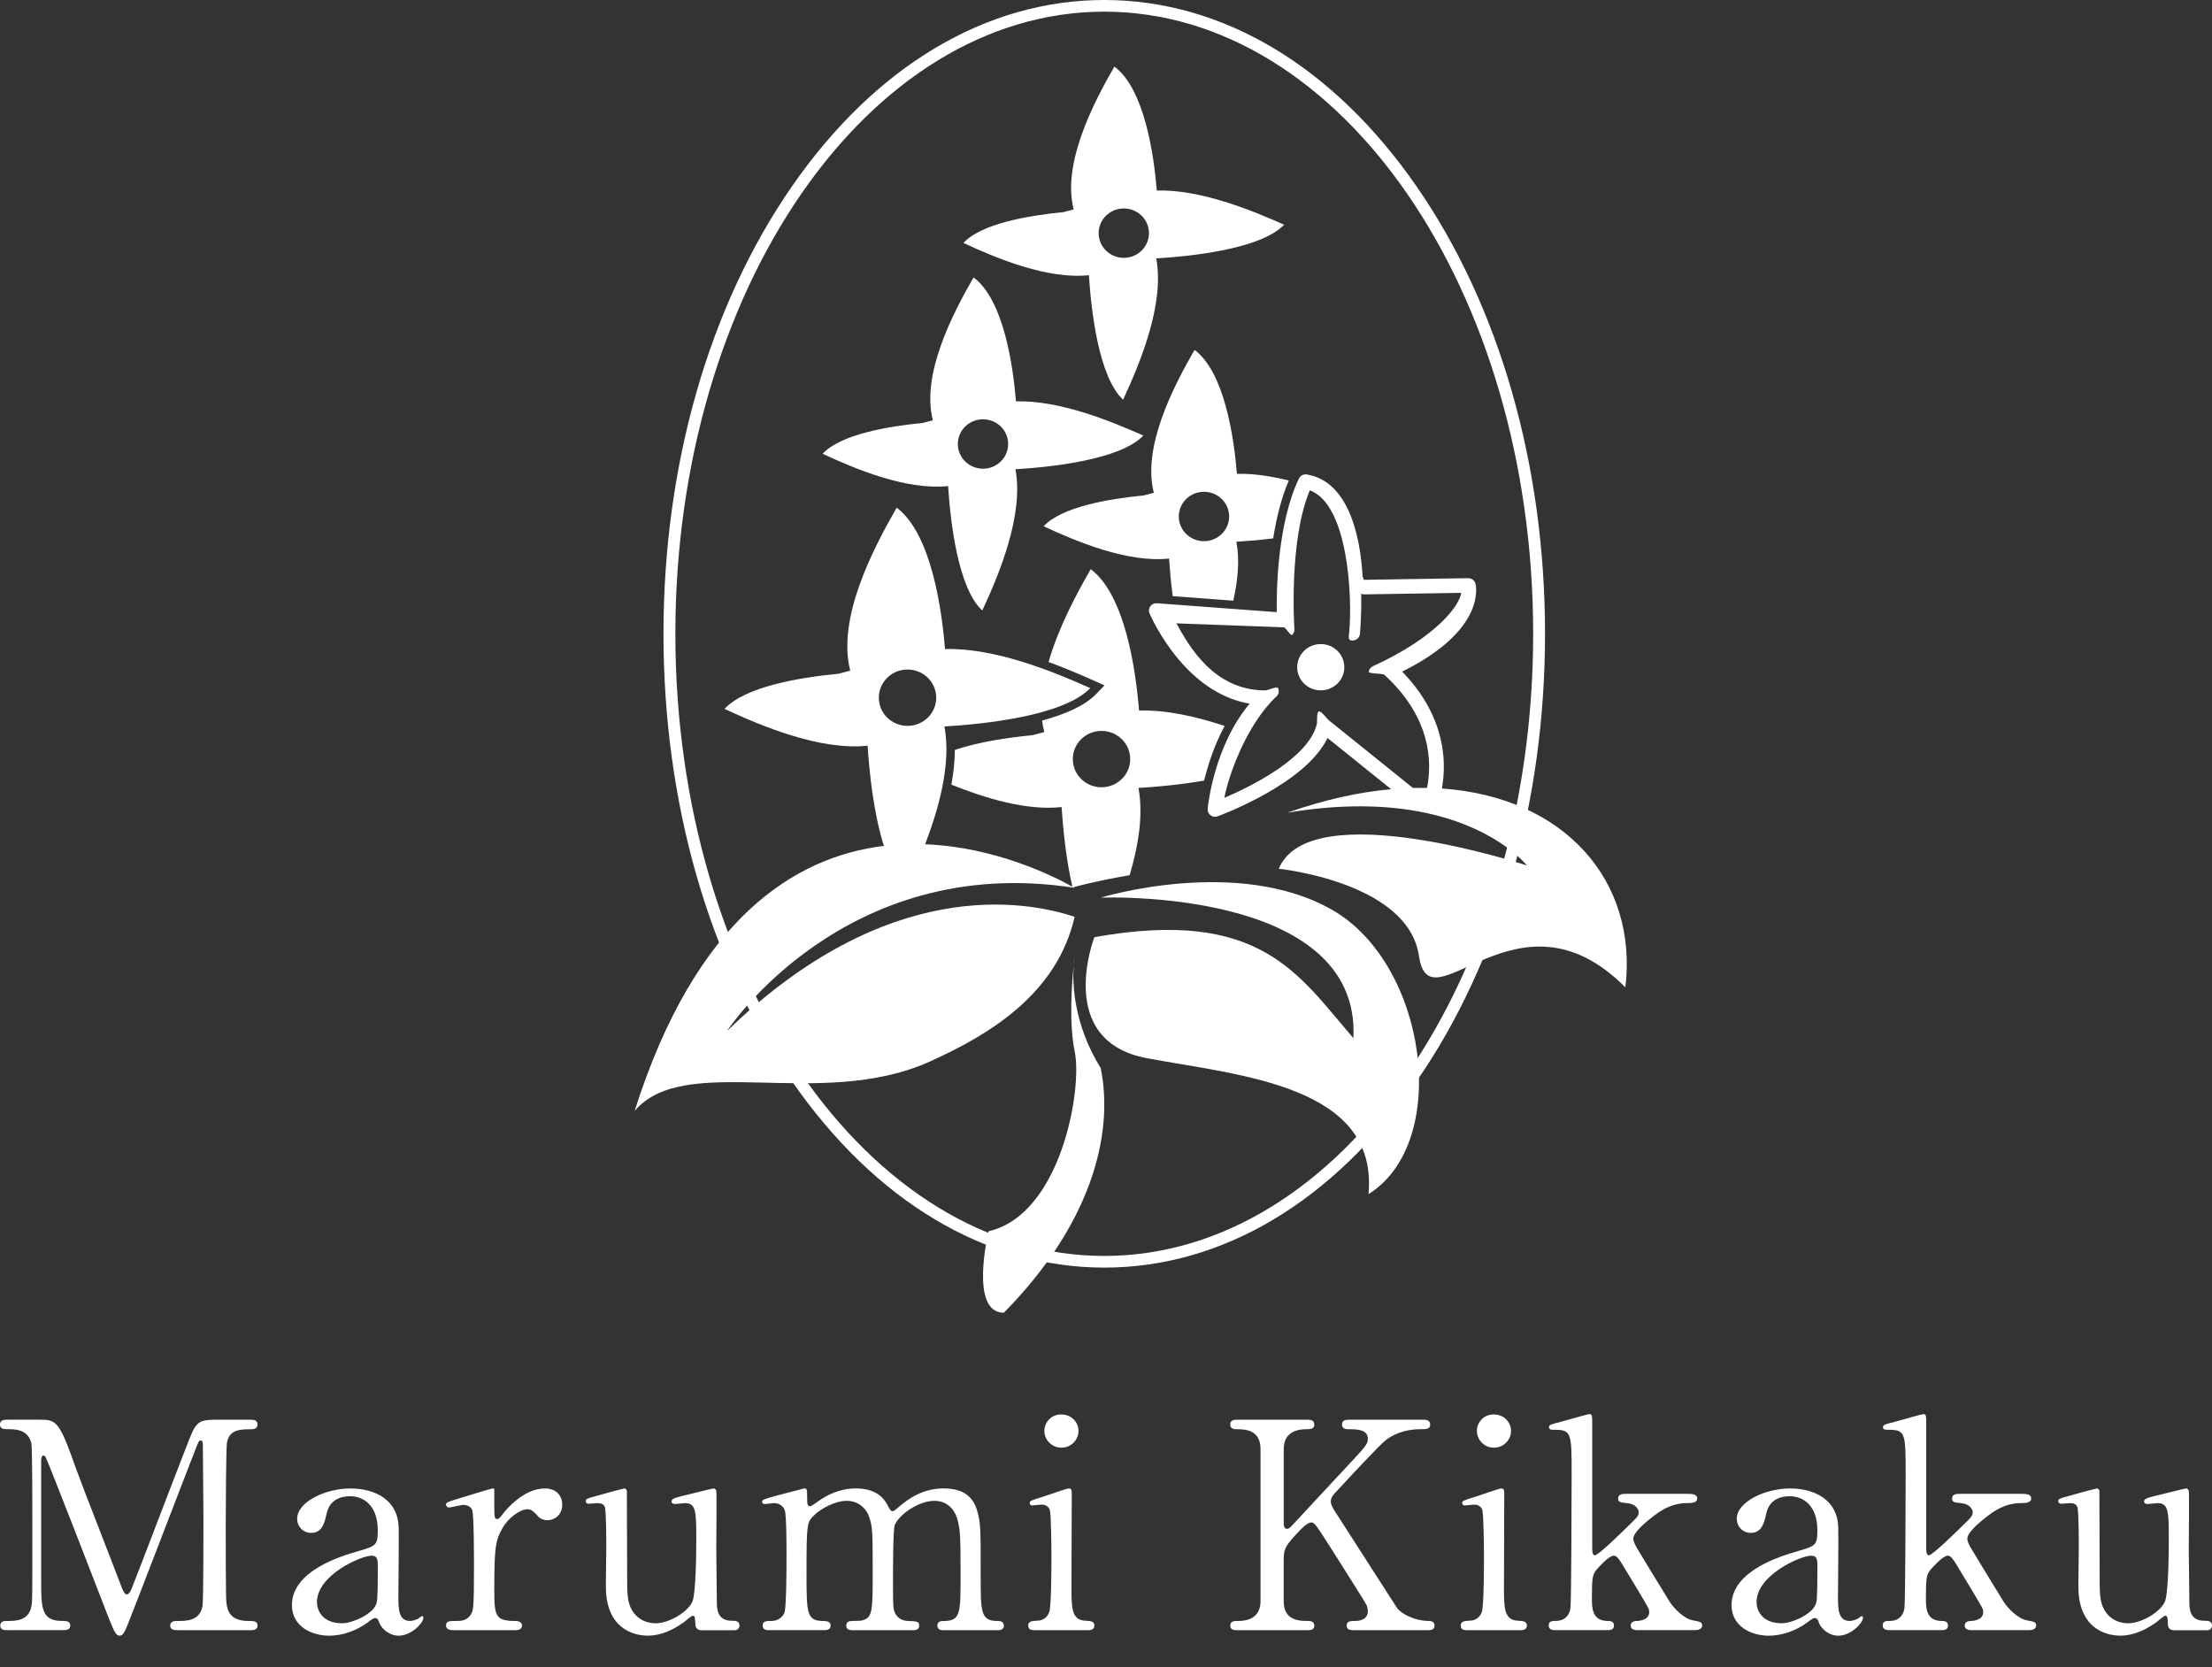 <svg width="69" height="52" viewBox="0 0 69 52" fill="none" xmlns="http://www.w3.org/2000/svg">
<rect x="0" y="0" width="69" height="52" fill="#333333" stroke="none"/>
<g clip-path="url(#clip0_14_968)">
<path d="M0.247 50.85C0.137 50.85 0.009 50.85 0.009 50.706C0.009 50.563 0.147 50.563 0.193 50.563C0.496 50.563 0.899 50.563 0.981 50.094C1.009 49.95 1.009 49.941 1.009 47.544C1.009 47.121 1.009 45.193 0.981 45.04C0.899 44.608 0.504 44.581 0.302 44.581C0.128 44.581 -0.001 44.581 -0.001 44.437C-0.001 44.284 0.136 44.284 0.246 44.284H1.191C1.769 44.284 1.833 44.284 2.384 45.843C2.595 46.429 3.604 48.996 3.797 49.518C3.824 49.581 3.879 49.735 3.952 49.735C4.044 49.735 4.099 49.573 4.145 49.455C4.622 48.239 5.356 46.293 5.833 45.078C6.099 44.393 6.136 44.285 6.722 44.285H7.804C7.896 44.285 8.033 44.285 8.033 44.438C8.033 44.582 7.878 44.582 7.85 44.582C7.483 44.582 7.153 44.591 7.079 45.005C7.051 45.185 7.042 47.095 7.042 47.527C7.042 49.941 7.051 49.959 7.079 50.094C7.143 50.463 7.427 50.563 7.758 50.563C7.905 50.563 8.033 50.563 8.033 50.706C8.033 50.85 7.896 50.85 7.795 50.85H5.575C5.447 50.85 5.309 50.85 5.309 50.706C5.309 50.563 5.456 50.563 5.511 50.563C5.832 50.563 6.227 50.563 6.318 50.094C6.346 49.941 6.346 47.715 6.346 47.355C6.346 46.995 6.328 45.401 6.328 45.076C6.328 45.031 6.328 44.932 6.264 44.932C6.209 44.932 6.191 44.959 6.09 45.23C5.878 45.761 4.09 50.427 3.971 50.706C3.879 50.914 3.834 51.021 3.733 51.021C3.632 51.021 3.577 50.931 3.42 50.544C3.108 49.742 1.504 45.589 1.43 45.471C1.43 45.462 1.393 45.4 1.357 45.4C1.321 45.4 1.284 45.445 1.284 45.553V49.291C1.284 50.147 1.284 50.561 1.935 50.561C2.055 50.561 2.192 50.561 2.192 50.705C2.192 50.848 2.055 50.848 1.954 50.848H0.247V50.85Z" fill="white"/>
<path d="M12.437 47.653C12.446 47.959 12.427 49.427 12.427 49.761C12.427 50.184 12.427 50.562 12.794 50.562C12.886 50.562 13.032 50.509 13.088 50.463C13.097 50.454 13.152 50.41 13.161 50.41C13.18 50.41 13.207 50.419 13.207 50.463C13.207 50.625 12.83 51.022 12.436 51.022C12.142 51.022 11.904 50.805 11.831 50.616C11.812 50.553 11.784 50.472 11.702 50.472C11.647 50.472 11.564 50.535 11.482 50.599C11.124 50.869 10.675 51.022 10.271 51.022C9.72 51.022 9.106 50.733 9.106 50.067C9.106 48.995 10.647 48.536 11.179 48.383C11.729 48.221 11.784 48.203 11.784 47.734C11.784 46.96 11.344 46.672 10.921 46.672C10.316 46.672 10.215 47.095 10.187 47.221C10.123 47.491 10.059 47.815 9.701 47.815C9.463 47.815 9.27 47.626 9.27 47.374C9.27 46.843 10.159 46.429 10.93 46.429C11.655 46.429 12.416 46.752 12.435 47.653L12.437 47.653ZM11.722 50.066C11.768 49.958 11.785 49.923 11.785 48.859C11.785 48.679 11.785 48.526 11.593 48.526C11.263 48.526 9.887 49.129 9.887 49.976C9.887 50.219 10.043 50.634 10.675 50.634C10.988 50.634 11.593 50.364 11.722 50.066Z" fill="white"/>
<path d="M14.152 50.85C14.089 50.85 13.914 50.85 13.914 50.706C13.914 50.562 14.006 50.562 14.263 50.562C14.373 50.562 14.566 50.553 14.684 50.364C14.767 50.238 14.785 50.13 14.785 48.869C14.785 48.581 14.785 47.266 14.731 47.113C14.703 47.014 14.594 46.942 14.446 46.942C14.382 46.942 14.07 47.023 14.006 47.023C13.951 47.023 13.914 46.978 13.914 46.933C13.914 46.861 13.961 46.852 14.364 46.725C14.492 46.689 15.327 46.428 15.373 46.428C15.4 46.428 15.41 46.437 15.419 46.455V46.852C15.419 47.33 15.419 47.383 15.511 47.383C15.557 47.383 15.575 47.365 15.703 47.203C15.777 47.104 16.327 46.429 16.997 46.429C17.336 46.429 17.538 46.636 17.538 46.942C17.538 47.248 17.3 47.42 17.079 47.42C16.887 47.42 16.795 47.32 16.722 47.23C16.667 47.177 16.584 47.077 16.456 47.077C16.226 47.077 15.851 47.348 15.676 47.663C15.455 48.05 15.419 48.257 15.419 49.591C15.419 50.41 15.447 50.563 16.089 50.563C16.162 50.563 16.282 50.591 16.282 50.707C16.282 50.851 16.117 50.851 16.043 50.851H14.154L14.152 50.85Z" fill="white"/>
<path d="M21.865 50.85C21.764 50.85 21.691 50.778 21.691 50.67C21.682 50.462 21.682 50.4 21.609 50.4C21.554 50.4 21.371 50.58 21.324 50.607C21.205 50.688 20.756 51.021 20.205 51.021C19.939 51.021 18.966 50.931 18.902 49.625C18.893 49.436 18.912 48.517 18.912 48.31C18.912 48.104 18.912 47.121 18.866 47.005C18.828 46.905 18.728 46.887 18.637 46.887C18.6 46.887 18.407 46.905 18.361 46.905C18.298 46.905 18.27 46.86 18.27 46.824C18.27 46.752 18.307 46.743 18.637 46.653C18.912 46.572 19.453 46.429 19.471 46.429C19.499 46.429 19.545 46.447 19.554 46.501C19.554 46.51 19.563 48.843 19.563 49.104C19.563 49.635 19.563 49.87 19.655 50.104C19.801 50.473 20.132 50.635 20.453 50.635C20.847 50.635 21.424 50.311 21.59 49.977C21.71 49.753 21.719 48.374 21.719 48.058C21.719 47.167 21.719 46.887 21.371 46.887C21.324 46.887 21.105 46.914 21.058 46.914C20.967 46.914 20.948 46.861 20.948 46.843C20.948 46.743 21.012 46.725 21.618 46.581C21.774 46.545 22.223 46.429 22.26 46.429C22.297 46.429 22.333 46.465 22.343 46.501C22.361 46.572 22.343 48.032 22.343 48.32C22.343 48.554 22.361 49.708 22.361 49.969C22.361 50.158 22.361 50.555 22.82 50.555C22.93 50.555 23.067 50.555 23.067 50.708C23.067 50.771 23.021 50.852 22.911 50.852H21.865V50.85Z" fill="white"/>
<path d="M29.414 50.85C29.249 50.85 29.24 50.742 29.24 50.706C29.24 50.571 29.35 50.562 29.487 50.562C29.964 50.544 29.964 50.301 29.964 49.085C29.964 47.868 29.946 47.724 29.873 47.419C29.79 47.095 29.552 46.815 29.148 46.815C28.635 46.815 28.029 47.266 27.91 47.572C27.856 47.716 27.856 49.005 27.856 49.257C27.856 50.13 27.856 50.23 27.948 50.365C28.039 50.5 28.159 50.554 28.324 50.563C28.59 50.572 28.672 50.572 28.672 50.707C28.672 50.851 28.543 50.851 28.461 50.851H26.617C26.535 50.851 26.397 50.851 26.397 50.707C26.397 50.654 26.424 50.599 26.47 50.581C26.516 50.553 26.79 50.562 26.855 50.553C27.222 50.481 27.222 50.292 27.222 49.04C27.222 47.788 27.222 47.626 27.103 47.292C27.029 47.076 26.79 46.815 26.414 46.815C26.038 46.815 25.598 47.066 25.396 47.265C25.175 47.481 25.158 47.499 25.158 49.039C25.158 50.291 25.158 50.543 25.635 50.562C25.772 50.562 25.91 50.571 25.91 50.705C25.91 50.84 25.781 50.849 25.708 50.849H23.975C23.928 50.849 23.791 50.849 23.791 50.705C23.791 50.562 23.911 50.562 24.067 50.562C24.296 50.562 24.433 50.409 24.471 50.3C24.534 50.111 24.534 48.805 24.534 48.499C24.534 48.247 24.534 47.265 24.48 47.111C24.452 47.021 24.343 46.886 24.141 46.886C24.104 46.886 23.912 46.914 23.866 46.914C23.847 46.914 23.774 46.914 23.774 46.851C23.774 46.779 23.802 46.77 24.223 46.653C24.434 46.599 25.012 46.445 25.086 46.428C25.177 46.428 25.177 46.473 25.177 46.689C25.177 46.923 25.187 46.986 25.269 46.986C25.306 46.986 25.49 46.851 25.544 46.815C25.774 46.653 26.177 46.428 26.691 46.428C27.434 46.428 27.627 46.834 27.719 47.013C27.737 47.049 27.783 47.139 27.838 47.139C27.884 47.139 27.902 47.121 28.049 46.995C28.334 46.753 28.783 46.428 29.434 46.428C30.086 46.428 30.361 46.716 30.48 47.121C30.591 47.5 30.591 47.671 30.591 49.184C30.591 50.265 30.591 50.562 31.104 50.562C31.168 50.562 31.315 50.562 31.315 50.715C31.315 50.805 31.233 50.851 31.141 50.851H29.417L29.414 50.85Z" fill="white"/>
<path d="M32.285 50.85C32.203 50.85 32.074 50.85 32.074 50.706C32.074 50.571 32.184 50.562 32.358 50.553C32.478 50.553 32.643 50.5 32.725 50.301C32.798 50.148 32.798 48.833 32.798 48.509C32.798 48.257 32.789 47.211 32.744 47.086C32.697 46.977 32.597 46.933 32.487 46.933C32.441 46.933 32.212 46.96 32.203 46.96C32.166 46.96 32.12 46.942 32.12 46.879C32.12 46.816 32.166 46.798 32.579 46.672C32.698 46.635 33.267 46.429 33.34 46.429C33.432 46.429 33.432 46.51 33.432 46.6C33.432 47.005 33.423 49.032 33.423 49.491C33.423 50.149 33.423 50.527 33.844 50.554C34.028 50.563 34.138 50.572 34.138 50.707C34.138 50.851 33.983 50.851 33.918 50.851H32.285V50.85ZM32.578 44.634C32.578 44.346 32.816 44.112 33.11 44.121C33.403 44.121 33.642 44.346 33.642 44.634C33.642 44.923 33.403 45.157 33.11 45.157C32.816 45.157 32.578 44.923 32.578 44.634Z" fill="white"/>
<path d="M42.236 50.85C42.145 50.85 42.007 50.85 42.007 50.706C42.007 50.562 42.135 50.562 42.273 50.562C42.566 50.562 42.667 50.41 42.667 50.274C42.667 50.184 42.649 50.121 42.63 50.076C42.602 49.995 41.667 48.535 41.557 48.355C41.062 47.581 41.007 47.49 40.906 47.49C40.796 47.49 40.649 47.626 40.447 47.842C40.081 48.239 40.043 48.329 40.043 48.671V49.941C40.043 50.562 40.539 50.562 40.814 50.562C40.897 50.562 40.998 50.59 40.998 50.706C40.998 50.85 40.861 50.85 40.777 50.85H38.604C38.512 50.85 38.375 50.85 38.375 50.706C38.375 50.562 38.504 50.562 38.632 50.562C38.953 50.562 39.32 50.445 39.32 49.941V45.203C39.32 44.581 38.824 44.581 38.549 44.581C38.476 44.581 38.375 44.554 38.375 44.438C38.375 44.285 38.513 44.285 38.595 44.285H40.76C40.861 44.285 40.998 44.285 40.998 44.438C40.998 44.581 40.861 44.581 40.741 44.581C40.447 44.581 40.044 44.681 40.044 45.203V47.509C40.044 47.59 40.054 47.689 40.155 47.689C40.201 47.689 40.237 47.643 40.256 47.635C40.338 47.545 41.732 46.05 42.008 45.752C42.595 45.122 42.668 45.05 42.668 44.879C42.668 44.581 42.31 44.581 42.045 44.581C42.017 44.581 41.861 44.581 41.861 44.438C41.861 44.285 41.999 44.285 42.099 44.285H44.364C44.475 44.285 44.612 44.285 44.612 44.438C44.612 44.581 44.483 44.581 44.309 44.581C44.024 44.581 43.612 44.635 43.236 44.914C43.043 45.058 42.044 46.139 41.658 46.554C41.594 46.617 41.512 46.716 41.512 46.834C41.512 46.933 41.576 47.041 41.65 47.157C41.998 47.698 42.154 47.941 43.567 50.139C43.677 50.319 44.108 50.562 44.576 50.562C44.75 50.562 44.75 50.689 44.75 50.706C44.75 50.85 44.612 50.85 44.529 50.85H42.236Z" fill="white"/>
<path d="M45.776 50.85C45.694 50.85 45.565 50.85 45.565 50.706C45.565 50.571 45.675 50.562 45.85 50.553C45.969 50.553 46.134 50.5 46.217 50.301C46.29 50.148 46.29 48.833 46.29 48.509C46.29 48.257 46.28 47.211 46.235 47.086C46.189 46.977 46.089 46.933 45.978 46.933C45.932 46.933 45.703 46.96 45.694 46.96C45.657 46.96 45.611 46.942 45.611 46.879C45.611 46.816 45.658 46.798 46.07 46.672C46.19 46.635 46.758 46.429 46.832 46.429C46.923 46.429 46.923 46.51 46.923 46.6C46.923 47.005 46.914 49.032 46.914 49.491C46.914 50.149 46.914 50.527 47.336 50.554C47.519 50.563 47.629 50.572 47.629 50.707C47.629 50.851 47.474 50.851 47.409 50.851H45.776V50.85ZM46.07 44.634C46.07 44.346 46.308 44.112 46.602 44.121C46.896 44.121 47.134 44.346 47.134 44.634C47.134 44.923 46.896 45.157 46.602 45.157C46.308 45.157 46.07 44.923 46.07 44.634Z" fill="white"/>
<path d="M51.115 50.85C51.032 50.85 50.867 50.85 50.867 50.706C50.867 50.571 51.014 50.562 51.088 50.562C51.152 50.553 51.445 50.535 51.445 50.283C51.445 50.247 51.436 50.211 51.427 50.184C51.399 50.103 50.84 49.184 50.73 49.004C50.501 48.616 50.437 48.526 50.336 48.526C50.189 48.526 49.858 48.895 49.813 48.949C49.675 49.111 49.657 49.21 49.657 49.841C49.657 50.148 49.657 50.543 50.125 50.562C50.217 50.562 50.346 50.562 50.346 50.705C50.346 50.849 50.208 50.849 50.116 50.849H48.547C48.446 50.849 48.309 50.849 48.309 50.696C48.309 50.561 48.429 50.561 48.547 50.561C48.832 50.552 48.951 50.371 48.987 50.173C49.015 50.029 49.025 46.579 49.025 46.029C49.025 44.633 49.025 44.597 48.41 44.597C48.373 44.597 48.319 44.579 48.319 44.525C48.319 44.444 48.356 44.435 48.74 44.336C48.878 44.299 49.529 44.11 49.575 44.11C49.667 44.11 49.667 44.147 49.667 44.461V48.308C49.667 48.361 49.667 48.515 49.749 48.515C49.859 48.515 50.621 47.767 50.767 47.623C51.079 47.317 51.116 47.29 51.116 47.164C51.116 47.119 51.069 46.912 50.73 46.885C50.547 46.866 50.474 46.857 50.474 46.741C50.474 46.597 50.629 46.597 50.73 46.597H52.629C52.757 46.597 52.941 46.597 52.941 46.741C52.941 46.885 52.748 46.885 52.629 46.885C52.106 46.885 51.748 47.164 51.592 47.281C51.344 47.471 50.95 47.794 50.95 47.993C50.95 48.092 51.014 48.209 51.069 48.3C51.152 48.443 51.739 49.408 52.078 49.957C52.207 50.165 52.537 50.498 52.803 50.542C53.041 50.588 53.096 50.596 53.096 50.704C53.096 50.804 52.995 50.848 52.885 50.848H51.115V50.85Z" fill="white"/>
<path d="M57.342 47.653C57.352 47.959 57.333 49.427 57.333 49.761C57.333 50.184 57.333 50.562 57.7 50.562C57.792 50.562 57.938 50.509 57.994 50.463C58.003 50.454 58.057 50.41 58.067 50.41C58.085 50.41 58.113 50.419 58.113 50.463C58.113 50.625 57.737 51.022 57.342 51.022C57.049 51.022 56.81 50.805 56.737 50.616C56.719 50.553 56.692 50.472 56.608 50.472C56.554 50.472 56.471 50.535 56.388 50.599C56.03 50.869 55.581 51.022 55.177 51.022C54.627 51.022 54.013 50.733 54.013 50.067C54.013 48.995 55.553 48.536 56.085 48.383C56.635 48.221 56.69 48.203 56.69 47.734C56.69 46.96 56.25 46.672 55.828 46.672C55.222 46.672 55.121 47.095 55.094 47.221C55.03 47.491 54.965 47.815 54.607 47.815C54.369 47.815 54.177 47.626 54.177 47.374C54.177 46.843 55.066 46.429 55.837 46.429C56.561 46.429 57.323 46.752 57.341 47.653L57.342 47.653ZM56.627 50.066C56.673 49.958 56.691 49.923 56.691 48.859C56.691 48.679 56.691 48.526 56.498 48.526C56.168 48.526 54.793 49.129 54.793 49.976C54.793 50.219 54.948 50.634 55.581 50.634C55.893 50.634 56.498 50.364 56.627 50.066Z" fill="white"/>
<path d="M61.534 50.85C61.451 50.85 61.286 50.85 61.286 50.706C61.286 50.571 61.433 50.562 61.507 50.562C61.571 50.553 61.864 50.535 61.864 50.283C61.864 50.247 61.855 50.211 61.846 50.184C61.818 50.103 61.258 49.184 61.149 49.004C60.92 48.616 60.855 48.526 60.754 48.526C60.608 48.526 60.277 48.895 60.232 48.949C60.094 49.111 60.076 49.21 60.076 49.841C60.076 50.148 60.076 50.543 60.544 50.562C60.636 50.562 60.765 50.562 60.765 50.705C60.765 50.849 60.627 50.849 60.535 50.849H58.966C58.865 50.849 58.728 50.849 58.728 50.696C58.728 50.561 58.848 50.561 58.966 50.561C59.251 50.552 59.37 50.371 59.406 50.173C59.434 50.029 59.444 46.579 59.444 46.029C59.444 44.633 59.444 44.597 58.829 44.597C58.792 44.597 58.737 44.579 58.737 44.525C58.737 44.444 58.775 44.435 59.159 44.336C59.297 44.299 59.947 44.11 59.994 44.11C60.086 44.11 60.086 44.147 60.086 44.461V48.308C60.086 48.361 60.086 48.515 60.168 48.515C60.278 48.515 61.04 47.767 61.186 47.623C61.498 47.317 61.535 47.29 61.535 47.164C61.535 47.119 61.488 46.912 61.149 46.885C60.966 46.866 60.892 46.857 60.892 46.741C60.892 46.597 61.048 46.597 61.149 46.597H63.047C63.176 46.597 63.36 46.597 63.36 46.741C63.36 46.885 63.167 46.885 63.047 46.885C62.525 46.885 62.167 47.164 62.011 47.281C61.763 47.471 61.369 47.794 61.369 47.993C61.369 48.092 61.433 48.209 61.488 48.3C61.571 48.443 62.158 49.408 62.497 49.957C62.626 50.165 62.956 50.498 63.222 50.542C63.46 50.588 63.515 50.596 63.515 50.704C63.515 50.804 63.414 50.848 63.304 50.848H61.534V50.85Z" fill="white"/>
<path d="M67.798 50.85C67.697 50.85 67.624 50.778 67.624 50.67C67.615 50.462 67.615 50.4 67.542 50.4C67.487 50.4 67.304 50.58 67.257 50.607C67.138 50.688 66.689 51.021 66.138 51.021C65.872 51.021 64.9 50.931 64.835 49.625C64.826 49.436 64.845 48.517 64.845 48.31C64.845 48.104 64.845 47.121 64.799 47.005C64.761 46.905 64.661 46.887 64.57 46.887C64.533 46.887 64.34 46.905 64.294 46.905C64.231 46.905 64.203 46.86 64.203 46.824C64.203 46.752 64.24 46.743 64.57 46.653C64.845 46.572 65.386 46.429 65.404 46.429C65.432 46.429 65.478 46.447 65.487 46.501C65.487 46.51 65.496 48.843 65.496 49.104C65.496 49.635 65.496 49.87 65.588 50.104C65.734 50.473 66.065 50.635 66.385 50.635C66.78 50.635 67.357 50.311 67.523 49.977C67.643 49.753 67.652 48.374 67.652 48.058C67.652 47.167 67.652 46.887 67.304 46.887C67.257 46.887 67.038 46.914 66.991 46.914C66.9 46.914 66.881 46.861 66.881 46.843C66.881 46.743 66.945 46.725 67.551 46.581C67.707 46.545 68.156 46.429 68.193 46.429C68.23 46.429 68.266 46.465 68.275 46.501C68.294 46.572 68.275 48.032 68.275 48.32C68.275 48.554 68.294 49.708 68.294 49.969C68.294 50.158 68.294 50.555 68.753 50.555C68.863 50.555 69 50.555 69 50.708C69 50.771 68.954 50.852 68.844 50.852H67.798V50.85Z" fill="white"/>
<path d="M34.446 39.54C30.759 39.54 27.298 37.475 24.701 33.723C22.118 29.993 20.696 25.038 20.696 19.77C20.696 14.503 22.118 9.546 24.701 5.817C27.299 2.066 30.759 0 34.446 0C38.132 0 41.593 2.066 44.19 5.817C46.773 9.547 48.195 14.503 48.195 19.77C48.195 25.038 46.773 29.994 44.19 33.723C41.593 37.474 38.132 39.54 34.446 39.54ZM34.446 0.364C27.068 0.364 21.067 9.069 21.067 19.77C21.067 30.471 27.068 39.176 34.446 39.176C41.823 39.176 47.825 30.471 47.825 19.77C47.825 9.069 41.823 0.364 34.446 0.364Z" fill="white"/>
<path d="M33.524 28.599C31.976 28.083 27.672 27.315 22.676 32.162C22.676 32.162 26.329 26.576 33.514 27.693C33.505 27.688 33.494 27.682 33.483 27.676C34.059 27.516 34.752 27.383 35.237 27.3C35.51 26.382 35.67 25.415 35.512 24.578C36.05 24.547 36.806 24.48 37.562 24.349C37.677 23.87 37.874 23.251 38.2 22.644C37.332 22.356 36.389 22.139 35.531 22.163C35.43 20.91 35.098 18.556 34.023 17.754C33.581 18.524 33.015 19.579 32.708 20.649C33.225 20.839 33.707 21.045 34.12 21.23L34.453 21.379L34.201 21.641C33.841 22.017 33.215 22.285 32.508 22.476C32.522 22.598 32.544 22.718 32.574 22.836C32.441 22.871 32.319 22.903 32.208 22.932C31.463 23.004 30.538 23.139 29.785 23.392C29.783 23.745 29.744 24.109 29.676 24.475C30.737 24.902 32.022 25.292 33.115 25.175C33.157 25.824 33.249 26.778 33.45 27.658C32.876 27.336 31.057 26.421 28.858 26.335C29.305 25.168 29.674 23.795 29.46 22.661C30.719 22.586 33.179 22.329 34.009 21.464C32.841 20.94 31.023 20.201 29.478 20.246C29.377 18.993 29.045 16.639 27.971 15.836C27.216 17.149 26.105 19.293 26.522 20.919C26.388 20.955 26.266 20.987 26.156 21.016C24.939 21.132 23.242 21.418 22.601 22.112C23.751 22.647 25.582 23.417 27.064 23.26C27.116 24.072 27.247 25.363 27.572 26.386C24.792 26.724 21.699 28.653 19.796 34.654C21.365 32.804 25.577 34.654 29.004 33.113C30.93 32.246 32.976 30.973 33.521 28.6L33.524 28.599ZM34.36 22.799C34.853 22.799 35.255 23.192 35.255 23.678C35.255 24.164 34.854 24.557 34.36 24.557C33.865 24.557 33.465 24.164 33.465 23.678C33.465 23.192 33.865 22.799 34.36 22.799ZM28.309 20.884C28.803 20.884 29.204 21.277 29.204 21.763C29.204 22.249 28.804 22.642 28.309 22.642C27.814 22.642 27.414 22.249 27.414 21.763C27.414 21.277 27.814 20.884 28.309 20.884Z" fill="white"/>
<path d="M41.562 28.386C38.607 26.689 34.334 28 34.334 28C34.334 28 42.453 27.671 42.218 32.383C40.491 30.389 39.321 28.308 34.138 29.233C34.138 29.233 32.879 32.47 35.783 33.01C38.686 33.549 43.003 33.858 42.688 37.249C45.278 35.63 44.517 30.081 41.563 28.386H41.562Z" fill="white"/>
<path d="M33.489 30.14C33.431 30.709 33.343 31.926 33.525 32.804C33.769 33.986 33.089 37.892 30.839 38.405C30.839 38.405 30.218 40.948 31.313 40.948C33.978 38.25 34.769 35.44 34.335 33.317C33.493 31.954 33.453 30.703 33.49 30.139L33.489 30.14Z" fill="white"/>
<path d="M33.489 30.14C33.508 29.943 33.525 29.824 33.525 29.824C33.525 29.824 33.502 29.939 33.489 30.14Z" fill="white"/>
<path d="M33.967 8.585C34.037 9.68 34.27 11.761 35.033 12.468C35.561 11.331 36.335 9.481 36.067 8.06C37.17 7.994 39.329 7.769 40.057 7.01C39.033 6.552 37.439 5.904 36.084 5.943C35.995 4.845 35.705 2.78 34.762 2.076C34.099 3.226 33.125 5.107 33.492 6.532C33.375 6.563 33.267 6.592 33.171 6.617C32.105 6.72 30.616 6.969 30.053 7.578C31.061 8.047 32.668 8.723 33.967 8.584V8.585ZM35.055 6.502C35.489 6.502 35.84 6.846 35.84 7.272C35.84 7.698 35.489 8.043 35.055 8.043C34.622 8.043 34.271 7.698 34.271 7.272C34.271 6.846 34.622 6.502 35.055 6.502Z" fill="white"/>
<path d="M29.575 15.162C29.645 16.257 29.878 18.338 30.641 19.045C31.169 17.908 31.942 16.058 31.675 14.637C32.778 14.571 34.937 14.346 35.665 13.587C34.64 13.129 33.047 12.481 31.692 12.52C31.602 11.421 31.312 9.357 30.369 8.653C29.707 9.803 28.732 11.684 29.099 13.11C28.983 13.14 28.875 13.169 28.779 13.194C27.712 13.297 26.224 13.546 25.661 14.155C26.669 14.624 28.276 15.3 29.575 15.161V15.162ZM30.663 13.079C31.097 13.079 31.448 13.423 31.448 13.849C31.448 14.275 31.097 14.62 30.663 14.62C30.23 14.62 29.878 14.275 29.878 13.849C29.878 13.423 30.23 13.079 30.663 13.079Z" fill="white"/>
<path d="M40.203 14.99C39.659 14.853 39.104 14.767 38.584 14.781C38.495 13.683 38.205 11.618 37.262 10.914C36.6 12.064 35.625 13.945 35.992 15.371C35.875 15.402 35.768 15.43 35.672 15.455C34.605 15.558 33.116 15.807 32.554 16.416C33.562 16.885 35.168 17.561 36.467 17.423C36.489 17.747 36.524 18.159 36.582 18.596L38.47 18.737C38.614 18.104 38.674 17.466 38.567 16.898C38.883 16.879 39.286 16.848 39.715 16.794C39.811 16.18 39.963 15.547 40.201 14.99H40.203ZM37.556 16.881C37.122 16.881 36.771 16.536 36.771 16.11C36.771 15.685 37.122 15.34 37.556 15.34C37.989 15.34 38.341 15.685 38.341 16.11C38.341 16.536 37.989 16.881 37.556 16.881Z" fill="white"/>
<path d="M44.978 24.598C45.016 24.384 45.043 24.134 45.038 23.854C45.026 23.108 44.784 22.019 43.738 20.949C46.381 19.639 46.04 18.263 46.024 18.203C45.997 18.104 45.904 18.035 45.8 18.035C45.8 18.035 45.798 18.035 45.797 18.035L42.553 18.086C42.514 18.086 42.536 17.988 42.505 18.005C42.433 16.639 42.031 15.008 40.764 14.8C40.662 14.784 40.56 14.836 40.517 14.928C39.853 16.32 39.816 18.375 39.826 19.095L36.087 18.817C36.006 18.811 35.929 18.847 35.883 18.911C35.835 18.975 35.825 19.059 35.857 19.131C35.869 19.16 36.164 19.851 36.748 20.549C37.406 21.336 38.17 21.813 38.98 21.949C37.868 23.277 37.679 25.142 37.671 25.228C37.663 25.306 37.698 25.382 37.761 25.43C37.801 25.461 37.851 25.477 37.901 25.477C37.928 25.477 37.956 25.473 37.982 25.463C38.102 25.419 40.729 24.445 41.409 23.02C42.111 23.587 42.835 24.168 43.394 24.617C42.388 24.708 41.303 24.946 40.151 25.352C41.836 25.068 43.191 25.114 44.26 25.313C44.415 25.342 44.565 25.374 44.708 25.409C46.793 25.917 47.629 26.996 47.629 26.996C47.629 26.996 40.86 24.755 39.889 27.099C39.889 27.099 43.93 27.51 44.263 29.822C44.597 32.134 47.336 27.407 50.701 30.799C51.096 27.494 48.822 24.86 44.978 24.596V24.598ZM44.076 24.58C43.438 24.067 42.402 23.234 41.449 22.466C41.387 22.416 41.215 22.169 41.139 22.194C41.062 22.219 41.095 22.514 41.076 22.589C40.816 23.657 38.988 24.547 38.191 24.888C38.316 24.217 38.868 22.616 39.817 21.724C39.886 21.659 39.907 21.561 39.872 21.474C39.837 21.388 39.564 21.535 39.47 21.535C39.468 21.535 39.465 21.535 39.462 21.535C37.865 21.535 37.082 20.147 36.697 19.444L40.045 19.568C40.112 19.574 40.259 19.849 40.306 19.804C40.354 19.758 40.38 19.696 40.377 19.63C40.376 19.605 40.191 16.88 40.858 15.294C42.057 15.737 42.191 18.62 42.085 19.739C42.073 19.864 42.041 19.967 42.169 19.979C42.297 19.989 42.409 19.898 42.421 19.773C42.426 19.711 42.473 19.197 42.461 18.52C42.491 18.534 42.525 18.541 42.561 18.54L45.579 18.493C45.543 18.865 44.818 19.875 42.827 20.78C42.758 20.812 42.708 20.876 42.696 20.95C42.684 21.025 43.127 20.998 43.183 21.049C44.669 22.409 44.668 23.815 44.514 24.576C44.37 24.574 44.224 24.575 44.076 24.578V24.58Z" fill="white"/>
<path d="M41.199 21.534C41.605 21.534 41.934 21.211 41.934 20.812C41.934 20.413 41.605 20.09 41.199 20.09C40.793 20.09 40.464 20.413 40.464 20.812C40.464 21.211 40.793 21.534 41.199 21.534Z" fill="white"/>
</g>
<defs>
<clipPath id="clip0_14_968">
<rect width="69" height="51.021" fill="white"/>
</clipPath>
</defs>
</svg>
